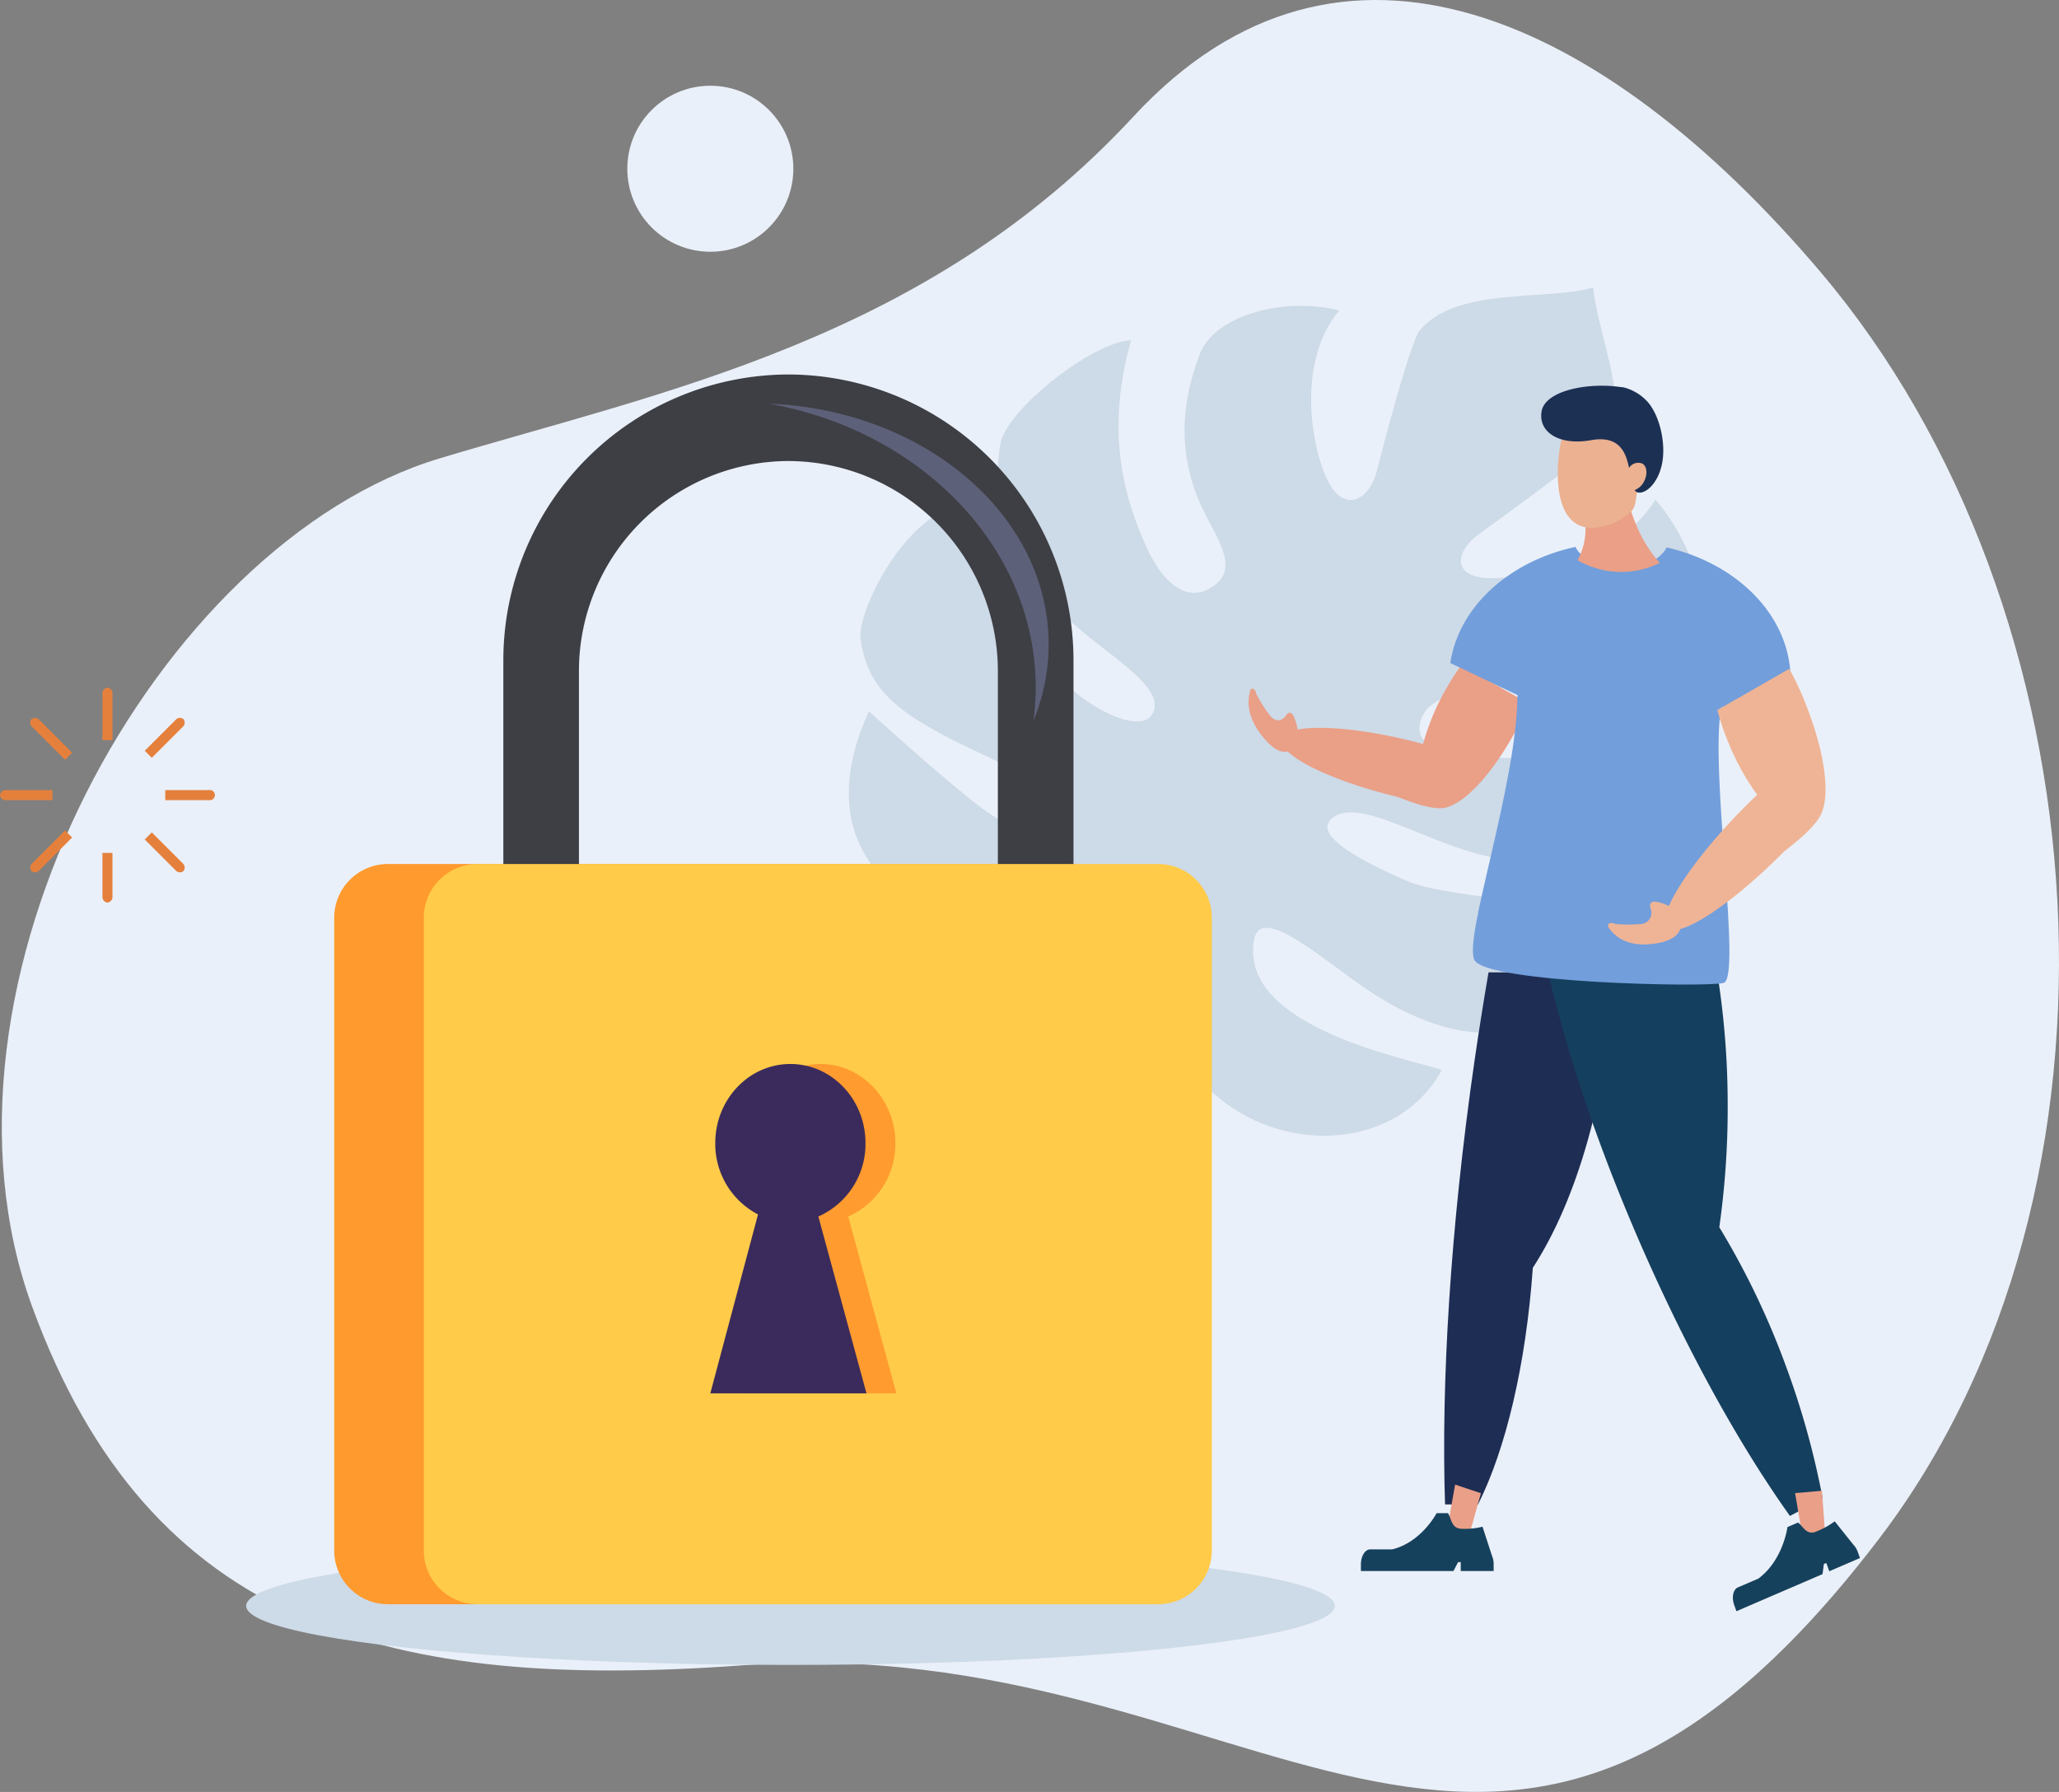 <svg xmlns="http://www.w3.org/2000/svg" width="373.408" height="325" viewBox="0 0 373.408 325"><rect x="0" y="0" width="373.408" height="325" fill="#808080" stroke="none"/><g transform="translate(-514.296 -730.514)"><g transform="translate(513.207 702.931)"><path d="M135.811,329.617c93.318-6.826,135.819,69.013,205.981-22.858,48.6-63.642,41.359-168.7-10.616-229.928-39.2-46.185-87.015-68.67-124.5-28.147s-85.142,49.8-125.822,62.023C29.661,126.1-14.42,206.123,6.923,264.572S72.035,334.28,135.811,329.617Z" fill="#eaf0f9"/><path d="M207.734,187.457s45.529-66.925,63.5-90.066c4.663-5.99,6.744-1.074,6.565-.709-1.611,3.208-69.1,97.175-69.1,97.175s-20.664,25.931-26.722,29.169c-2.231,1.2-2.626-.052-3.268-.246s.194-2.439,3.5-5.215C182.213,217.566,201.8,196.7,207.734,187.457Z" fill="#cddae7"/><path d="M174.73,119.257c.194,10.6,13.562,25.8,19.329,31.989,4.528,4.857,15.01,10.317,16.345,5.021s-11.384-11.332-18.344-19.105c-8.348-9.31-11.429-16.435-9.571-28.982.91-6.1,16.718-18.673,23.738-18.882-4.983,17.442-.806,29.639,2.909,37.77,2.454,5.379,6.893,10.467,12.085,6.766s-.507-9.743-3.021-16.2c-4.275-10.966-1.641-20.209.492-25.872,2.477-6.528,14.241-10.5,25.282-7.9-8.467,10.153-4.513,27.274-1.529,31.914s7.027,2.208,8.3-2.633c.962-3.663,6.058-23.6,7.878-25.715,6.789-7.908,22.97-5.252,31.377-7.691,1.171,10.086,7.132,21.485,1.82,27.558-1.85,2.1-19.128,14.749-22.365,17.046-4.29,3.036-5.08,7.438.746,8.049s24.447-2.984,31.1-14.219c7.057,8.228,11.16,21.179,5.677,25.909-4.767,4.1-16.129,7.08-28.751,7.923-7.43.507-17.942.477-19.516,6.349s6.96,5.99,13.779,6.632c6.3.6,23.4-1.6,38.718-12.846,2.641,5.983-2.8,22.2-8.079,26-7.706,5.528-18.665,8.393-34.085,4.3-10.519-2.79-21.358-9.952-26.08-6.684s6.289,8.542,13.421,11.668c6.281,2.753,35.294,5.655,40.023,2.38.537,9.788-8,19.1-15.562,22.753-11.615,5.632-23.581-.09-31.138-5.043-8.176-5.356-19.889-16.226-21.164-9.549-3.059,16.121,28.982,21.821,34.018,23.678-8.833,16.345-34.54,15.86-46.268-1.3-7.124-10.429-2.9-21.776-7.624-26.5,1.1-1.425,51.064-72.385,53.683-75.936,3.081-4.178,10.183-15.405,10.273-16.9-1.447.679-9.735,11.2-12.63,15.487-2.477,3.641-54.28,74.131-55.257,75.63-6.6-2.059-11.116,7.221-24.208,4.655-13.958-2.745-33.757-14.144-21.858-40.18,3.887,3.491,14.167,12.787,20.314,17.442,4.886,3.7,13.13,7.326,15.159,3.327,3.111-6.155-13.637-11.906-22.261-16.606-7.982-4.357-13.562-8.37-14.726-17.3C156.535,138.512,164.809,121.726,174.73,119.257Z" fill="#cddae7"/><ellipse cx="98.719" cy="10.713" rx="98.719" ry="10.713" transform="translate(45.73 308.124)" fill="#cddae7"/><path d="M71.416,318.539H194.9a9.743,9.743,0,0,0,9.713-9.713V194a9.743,9.743,0,0,0-9.713-9.713H71.416A9.743,9.743,0,0,0,61.7,194V308.826A9.743,9.743,0,0,0,71.416,318.539Z" fill="#ff9a2e"/><path d="M87.656,318.539H211.143a9.743,9.743,0,0,0,9.713-9.713V194a9.743,9.743,0,0,0-9.713-9.713H87.656A9.743,9.743,0,0,0,77.943,194V308.826A9.743,9.743,0,0,0,87.656,318.539Z" fill="#ffcb49"/><path d="M135.326,280.283l8.646-32.437a14.427,14.427,0,0,1-7.751-12.943c0-7.923,6.1-14.346,13.622-14.346s13.622,6.423,13.622,14.346a14.364,14.364,0,0,1-8.549,13.316l8.728,32.071H135.326Z" fill="#ff9b2f"/><path d="M129.91,280.283l8.646-32.437a14.427,14.427,0,0,1-7.751-12.943c0-7.923,6.1-14.346,13.622-14.346s13.622,6.423,13.622,14.346A14.364,14.364,0,0,1,149.5,248.22l8.728,32.071H129.91Z" fill="#3b2b5c"/><path d="M182.056,184.287v-35.1A38.1,38.1,0,0,0,144.069,111.2h0a38.1,38.1,0,0,0-37.987,37.987v35.1H92.371V147.2a51.85,51.85,0,0,1,51.7-51.7h0a51.85,51.85,0,0,1,51.7,51.7v37.084Z" fill="#3e3f44"/><path d="M188.92,152.29c0-25.372-20.754-46.551-48.364-51.49,28.244,1.149,50.706,20.254,50.706,43.642a36.386,36.386,0,0,1-2.745,13.853A45.616,45.616,0,0,0,188.92,152.29Z" fill="#5d6079"/><path d="M269.138,300.441c5.036-10.041,8.676-25.267,9.937-42.918,8.027-12.354,13.607-31.534,14.875-53.586H271.04q-1.343,7.811-2.529,15.95c-4.387,30.363-6.087,58.524-5.356,80.554Z" fill="#1e2d54"/><path d="M312.892,250.167a154.25,154.25,0,0,0,1.522-21.866,152.132,152.132,0,0,0-2.022-25.051H281.716c3.32,14.943,9.422,33.183,17.852,52.161,8.325,18.732,17.531,35.07,26.133,47.118l5.938-3.171a149.3,149.3,0,0,0-6.819-24.417A143.257,143.257,0,0,0,312.892,250.167Z" fill="#153f5e"/><path d="M275.658,160.72a48.457,48.457,0,0,0,2.671-5.528l-12.242-6.945a46.748,46.748,0,0,0-2.671,4.148,43.114,43.114,0,0,0-4.252,10.131c-.888-.239-1.783-.477-2.708-.7-12.1-2.917-22.373-2.984-22.947-.157s8.773,7.49,20.873,10.407c.739.179,5.983,2.559,8.728,2.014S270.518,169.837,275.658,160.72Z" fill="#ea9f87"/><path d="M235.657,157.408s-.582-1.156-1.3-.119c-.843,1.209-2.052,1.328-3.118-.142a25.206,25.206,0,0,1-2.305-3.67c-.216-1.119-.94-1.261-1.119-.634-.6,2.163-.373,4.737,1.738,7.647s4.29,4.3,5.916,2.887C236.754,162.25,236.769,159.818,235.657,157.408Z" fill="#ea9f87"/><path d="M315.853,155.655l9.959-5.483c-.358-11.093-9.728-20.381-22.44-23.3-1.313,2.32-4.513,3.969-8.266,3.969-3.8,0-7.042-1.693-8.318-4.066-12.033,2.6-21.164,10.892-22.679,21.06l12.182,5.811c-.134,16.509-9.944,44.365-7.773,48.11,2.38,4.111,41.754,4.931,45.141,4.111s-2.6-38.934-.4-50.005Z" fill="#729edb"/><path d="M328.394,154.827a52.285,52.285,0,0,0-2.812-5.938l-13.063,7.482a52.306,52.306,0,0,0,1.7,5.1,45.059,45.059,0,0,0,5.543,10.258c-.731.7-1.47,1.417-2.216,2.163-9.735,9.81-16.069,19.605-14.144,21.88s11.377-3.827,21.12-13.63c.6-.6,5.707-4.17,6.945-7.132S332.579,165.323,328.394,154.827Z" fill="#efb495"/><path d="M301.3,191.113s-1.283-.149-.9,1.171a2.054,2.054,0,0,1-2.022,2.9,22.653,22.653,0,0,1-4.357-.03c-1.03-.477-1.589.134-1.194.686,1.365,1.9,3.581,3.253,7.206,3.006s6.073-1.485,5.931-3.9C305.864,193.023,303.91,191.523,301.3,191.113Z" fill="#efb495"/><path d="M302.1,129.679a15.814,15.814,0,0,1-14.92-.492,11.788,11.788,0,0,0,1.455-5.834,10.67,10.67,0,0,0-2.566-7.333v-3.8h9.362C295.845,119.317,298.367,125.539,302.1,129.679Z" fill="#ea9f86"/><path d="M284.058,108.3c.858-4.685,5.573-3.834,9.019-3.088,2.208.477,4.125,1.253,4.961,4.014.5-.455,1.029.776,1.589.918,1.164.3,1.783.91,1.4,2.693s-1.634,4.073-2.8,3.775a.99.99,0,0,1-.157-.067c-.4,1.432-.194,2.678-1.059,3.685a10.579,10.579,0,0,1-7.124,3.088C282.8,123.412,283.208,112.991,284.058,108.3Z" fill="#ebb190"/><path d="M280.649,102.263c.582-3.8,8.109-5.244,13.749-4.558l1.126.134a8.747,8.747,0,0,1,4.573,2.872c1.895,2.372,2.895,6.528,2.574,9.862-.358,3.723-2.469,6.281-4.215,6.363a1,1,0,0,1-.918-.47,3.073,3.073,0,0,0,1.671-1.5c.716-1.3.6-2.783-.269-3.3a1.982,1.982,0,0,0-2.417.776c-.589-2.887-1.8-5.938-6.916-5.021C284.006,108.425,280.074,106.068,280.649,102.263Z" fill="#1c3054"/><path d="M263.632,304.409l3.976,1.335,2.052-7.333-4.677-1.567Z" fill="#ea9f88"/><path d="M271.674,309.781l-1.723-5.3a13.241,13.241,0,0,1-4.1.358c-1.552-.254-1.544-1.8-2.163-2.82h-2.066s-2.715,5.259-8.042,6.572h-3.991c-.933,0-1.693,1.223-1.693,2.715v1.209h16.785l.843-1.611H266v1.611h5.968V311.31A3.8,3.8,0,0,0,271.674,309.781Z" fill="#16415d"/><path d="M327.924,305.961l4.14-.351-.552-7.647-4.879.425Z" fill="#ea9f88"/><path d="M337.2,307.737l-3.379-4.23a14.227,14.227,0,0,1-3.685,1.977c-1.529.38-2.044-1.052-2.962-1.761l-1.925.828s-.753,5.983-5.274,9.34l-3.715,1.6c-.865.373-1.164,1.813-.664,3.2l.4,1.119,15.614-6.729.246-1.835.44-.186.545,1.5,5.558-2.395-.4-1.119A3.658,3.658,0,0,0,337.2,307.737Z" fill="#16415d"/><path d="M19.665,153.4v8.415h1.82V153.4a1.019,1.019,0,0,0-.91-1.1A1.019,1.019,0,0,0,19.665,153.4Z" fill="#e5803c"/><path d="M19.665,190.18a1.019,1.019,0,0,0,.91,1.1,1.019,1.019,0,0,0,.91-1.1v-7.908h-1.82v7.908Z" fill="#e5803c"/><path d="M1.089,171.791a1.019,1.019,0,0,0,1.1.91H10.6v-1.82H2.186A1.019,1.019,0,0,0,1.089,171.791Z" fill="#e5803c"/><path d="M38.964,170.881H31.056v1.82h7.908a.926.926,0,1,0,0-1.82Z" fill="#e5803c"/><path d="M6.93,159.43l5.953,5.953,1.283-1.283-5.953-5.953a1.023,1.023,0,0,0-1.417-.134A1.023,1.023,0,0,0,6.93,159.43Z" fill="#e5803c"/><path d="M32.936,185.436a1.023,1.023,0,0,0,1.417.134,1.008,1.008,0,0,0-.134-1.417l-5.6-5.6-1.283,1.283Z" fill="#e5803c"/><path d="M6.8,185.57a1.008,1.008,0,0,0,1.417-.134l5.953-5.953L12.884,178.2,6.93,184.153A1.023,1.023,0,0,0,6.8,185.57Z" fill="#e5803c"/><path d="M32.936,158.147l-5.6,5.6,1.283,1.283,5.6-5.6a1.023,1.023,0,0,0,.134-1.417A1.009,1.009,0,0,0,32.936,158.147Z" fill="#e5803c"/><circle cx="15.054" cy="15.054" r="15.054" transform="translate(114.856 43.134)" fill="#eaf0f9"/></g></g></svg>